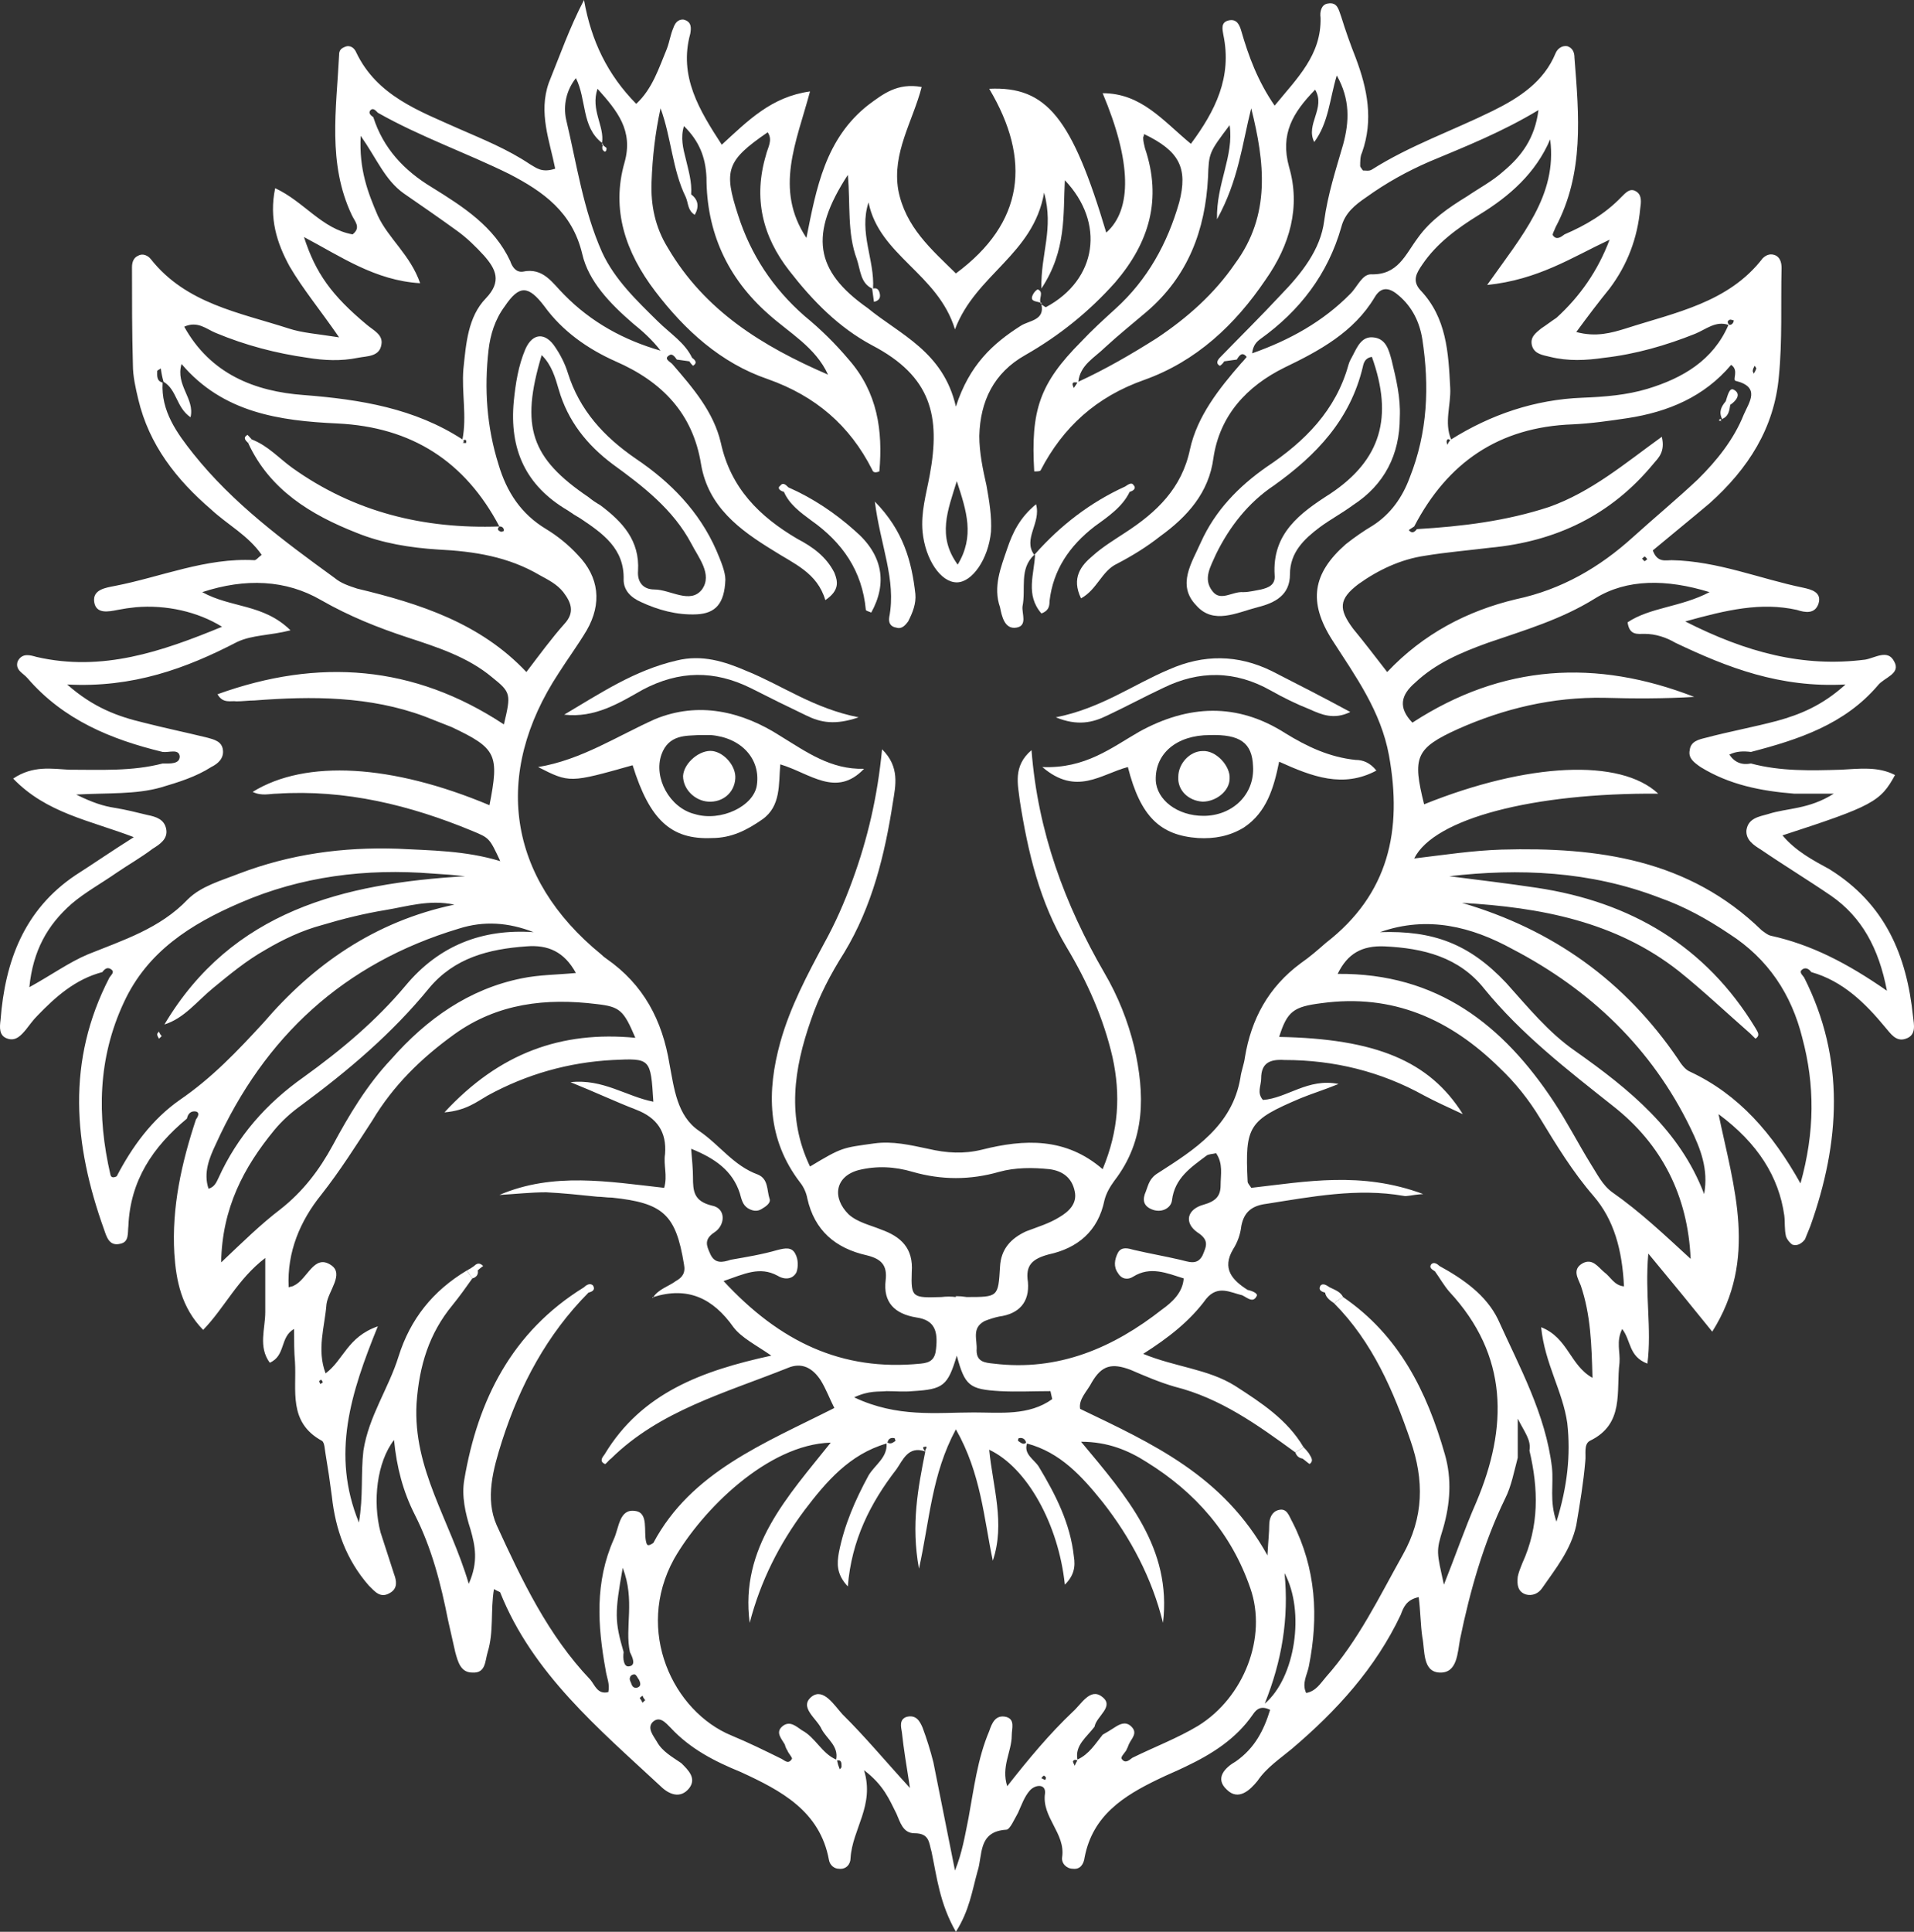 <svg width="110" height="111" viewBox="0 0 110 111" fill="none" xmlns="http://www.w3.org/2000/svg">
<rect x="0" y="0" width="110" height="111" fill="#333333" stroke="none"/>
<path d="M37.497 74.578C37.531 74.578 37.549 74.561 37.549 74.527C37.514 74.527 37.497 74.544 37.497 74.578Z" fill="white"/>
<path d="M59.8 17.446C59.835 17.446 59.852 17.463 59.852 17.497C59.852 17.463 59.852 17.429 59.852 17.395L59.8 17.446Z" fill="white"/>
<path fill-rule="evenodd" clip-rule="evenodd" d="M109.53 59.683C108.961 59.887 108.651 59.377 108.34 59.02C107.202 57.642 105.908 56.367 104.097 55.857C103.993 55.704 103.786 55.551 103.579 55.704C103.372 55.857 103.579 56.01 103.683 56.163C106.063 60.856 105.753 65.651 104.045 70.446C103.942 70.701 103.838 70.956 103.735 71.211C103.579 71.415 103.321 71.62 103.01 71.517C102.855 71.415 102.7 71.211 102.648 71.058C102.544 70.65 102.596 70.242 102.544 69.834C102.234 67.641 101.044 65.702 98.767 64.019C99.647 68.253 101.044 72.334 98.405 76.516C97.214 75.037 96.128 73.711 94.73 72.028C94.523 74.425 94.937 76.312 94.679 78.353C93.592 77.945 93.747 77.027 93.23 76.364C92.868 77.078 93.126 77.69 93.075 78.302C92.868 79.934 93.385 81.822 91.367 82.791C91.005 82.995 91.16 83.556 91.108 83.964C91.005 85.188 90.798 86.413 90.591 87.637C90.28 89.065 89.4 90.136 88.624 91.259C88.417 91.565 88.055 91.718 87.693 91.616C87.227 91.463 87.175 91.055 87.227 90.596C87.279 90.341 87.382 90.085 87.486 89.83C88.469 87.688 88.417 85.546 87.9 83.352C88.003 82.74 87.641 82.332 87.227 81.516C87.227 82.485 87.227 83.148 87.227 83.76C87.02 84.525 86.865 85.392 86.502 86.107C85.26 88.657 84.484 91.412 83.915 94.166C83.76 94.983 83.76 96.156 82.725 96.105C81.742 96.054 81.897 94.829 81.742 94.064C81.638 93.35 81.638 92.585 81.535 91.769C80.81 91.922 80.655 92.381 80.5 92.789C79.051 95.85 76.826 98.298 74.238 100.492C73.565 101.053 72.789 101.563 72.272 102.328C71.858 102.838 71.185 103.501 70.512 102.838C69.788 102.175 70.409 101.563 71.03 101.206C72.117 100.441 72.634 99.421 72.996 98.247C72.479 97.992 72.22 98.196 72.013 98.502C71.03 99.931 69.633 100.798 68.132 101.512C67.614 101.767 67.097 101.971 66.579 102.226C64.561 103.195 62.802 104.318 62.336 106.715C62.284 107.123 62.077 107.429 61.663 107.378C61.301 107.378 60.991 107.072 61.042 106.715C61.249 105.338 59.852 104.42 60.059 103.042C60.111 102.481 59.49 102.532 59.179 102.889C58.869 103.246 58.714 103.705 58.507 104.165C58.3 104.522 58.041 105.134 57.834 105.134C56.178 105.236 56.489 106.613 56.178 107.531C55.867 108.653 55.712 109.776 54.936 111C54.005 109.368 53.849 107.888 53.539 106.409C53.384 105.899 53.435 105.338 52.556 105.338C51.883 105.338 51.728 104.675 51.521 104.216C51.107 103.399 50.796 102.583 49.658 101.716C50.279 103.756 48.985 105.083 48.882 106.766C48.882 107.123 48.623 107.429 48.209 107.378C47.95 107.378 47.691 107.174 47.64 106.868C47.122 104.062 44.897 102.889 42.568 101.818C41.068 101.206 39.67 100.492 38.532 99.267C38.273 99.012 37.911 98.553 37.497 98.961C37.186 99.319 37.549 99.727 37.756 100.084C38.066 100.645 38.635 100.951 39.153 101.308C39.567 101.716 40.033 102.175 39.619 102.736C39.101 103.399 38.428 103.093 37.963 102.634C34.392 99.319 30.614 96.156 28.752 91.514C28.752 91.463 28.648 91.463 28.389 91.31C28.182 92.534 28.389 93.758 28.027 94.931C27.872 95.442 27.924 96.156 27.147 96.105C26.474 96.105 26.319 95.493 26.164 94.931C26.026 94.319 25.888 93.707 25.75 93.095C25.336 91.004 24.819 88.963 23.835 87.025C23.163 85.698 22.8 84.321 22.645 82.74C21.662 84.015 21.403 86.26 21.869 88.045C22.128 88.861 22.386 89.626 22.645 90.442C22.8 90.851 22.852 91.259 22.438 91.514C21.869 91.871 21.558 91.463 21.196 91.106C19.902 89.626 19.282 87.892 19.075 86.005C18.971 85.188 18.85 84.372 18.712 83.556C18.661 83.301 18.661 82.893 18.505 82.791C16.539 81.72 17.056 79.883 16.953 78.251C16.901 77.69 16.901 77.078 16.901 76.364C16.073 76.823 16.435 77.894 15.504 78.302C14.831 77.384 15.245 76.364 15.245 75.394C15.245 74.425 15.245 73.507 15.245 72.283C13.641 73.507 12.916 75.139 11.675 76.415C10.433 75.139 10.122 73.609 10.019 72.028C9.863 69.375 10.433 66.824 11.261 64.325C11.416 64.121 11.468 63.917 11.261 63.866C10.95 63.815 10.795 64.019 10.743 64.274C8.777 65.906 7.483 67.845 7.379 70.446C7.328 70.854 7.431 71.364 6.914 71.466C6.293 71.62 6.137 71.109 5.982 70.65C4.223 65.753 3.809 60.958 6.293 56.163C6.396 56.01 6.603 55.857 6.396 55.704C6.189 55.551 6.034 55.653 5.879 55.857C4.326 56.265 3.188 57.285 2.153 58.357C1.894 58.612 1.687 58.918 1.48 59.173C1.221 59.479 0.911 59.836 0.445 59.683C-0.072 59.53 -0.021 59.02 0.031 58.612C0.29 55.245 1.377 52.286 4.326 50.297C5.361 49.634 6.396 48.92 7.69 48.103C5.154 47.134 2.67 46.726 0.756 44.737C1.894 43.971 2.981 44.175 3.964 44.227C5.775 44.227 7.586 44.329 9.346 43.87C9.76 43.87 10.329 43.92 10.329 43.461C10.277 43.002 9.708 43.257 9.346 43.206C6.396 42.492 3.654 41.37 1.584 38.972C1.325 38.666 0.859 38.513 1.014 38.003C1.273 37.493 1.739 37.646 2.101 37.748C5.879 38.615 9.294 37.442 12.761 36.014C11.364 35.147 9.553 34.739 7.793 34.892C7.448 34.926 7.103 34.977 6.758 35.045C6.241 35.147 5.517 35.3 5.413 34.586C5.31 33.871 6.086 33.769 6.603 33.667C9.242 33.157 11.83 32.035 14.624 32.188C14.728 32.188 14.831 32.035 15.038 31.882C14.262 30.76 13.072 30.148 12.14 29.28C10.122 27.546 8.57 25.556 7.949 22.955C7.793 22.292 7.638 21.629 7.638 20.965C7.586 19.078 7.586 17.242 7.586 15.354C7.586 15.048 7.69 14.793 7.949 14.691C8.207 14.538 8.518 14.691 8.673 14.895C10.691 17.446 13.745 17.956 16.591 18.874C17.367 19.129 18.195 19.18 19.488 19.384C18.402 17.803 17.419 16.63 16.642 15.303C15.918 13.977 15.452 12.549 15.814 10.814C17.47 11.579 18.505 13.161 20.265 13.467C20.782 13.059 20.368 12.702 20.213 12.345C18.816 9.386 19.333 6.274 19.488 3.163C19.488 2.959 19.54 2.806 19.799 2.704C20.11 2.551 20.368 2.755 20.472 3.01C21.662 5.509 24.094 6.376 26.371 7.397C27.768 8.009 29.165 8.57 30.459 9.437C30.821 9.641 31.132 9.947 31.908 9.692C31.598 8.111 30.925 6.478 31.546 4.744C32.167 3.214 32.736 1.581 33.564 0C33.978 2.347 34.91 4.285 36.565 5.968C37.497 5.101 37.859 3.928 38.325 2.806C38.48 2.398 38.532 1.989 38.687 1.632C38.791 1.326 38.946 1.122 39.256 1.122C39.774 1.224 39.722 1.632 39.67 1.938C38.998 4.387 40.188 6.325 41.481 8.315C42.982 6.938 44.328 5.56 46.553 5.254C45.777 8.162 44.483 10.865 46.346 13.671C46.915 10.814 47.433 7.958 49.916 6.019C50.745 5.407 51.572 4.744 52.97 4.999C52.452 6.989 51.262 8.774 51.624 10.916C52.038 13.059 53.539 14.334 54.936 15.711C58.869 12.804 59.283 9.182 56.851 5.101C60.163 4.948 61.612 6.784 63.578 13.365C65.079 12.039 65.027 9.284 63.371 5.356C65.596 5.356 66.838 6.938 68.442 8.264C69.84 6.376 70.823 4.438 70.305 1.989C70.254 1.683 70.15 1.275 70.616 1.173C71.082 1.071 71.237 1.428 71.34 1.785C71.754 3.214 72.272 4.642 73.255 6.07C74.549 4.489 75.946 3.163 75.894 1.02C75.842 0.663 75.946 0.255 76.308 0.204C76.877 0.102 76.929 0.561 77.084 0.969C77.326 1.751 77.602 2.534 77.912 3.316C78.585 5.101 78.947 6.886 78.275 8.774C78.171 8.978 78.171 9.284 78.171 9.539C78.171 9.59 78.223 9.641 78.326 9.794C78.481 9.794 78.689 9.845 78.844 9.743C81.017 8.366 83.501 7.499 85.778 6.376C87.331 5.611 88.728 4.693 89.4 3.061C89.504 2.806 89.763 2.602 90.073 2.653C90.384 2.755 90.487 3.01 90.487 3.316C90.746 6.631 91.056 9.947 89.4 13.059C89.349 13.212 89.193 13.467 89.245 13.518C89.452 13.824 89.711 13.62 89.918 13.467C91.108 12.957 92.246 12.294 93.178 11.325C93.437 11.069 93.695 10.763 94.058 11.018C94.368 11.222 94.317 11.63 94.265 11.988C94.109 13.671 93.54 15.201 92.505 16.579C91.884 17.344 91.263 18.16 90.591 19.078C91.729 19.384 92.609 19.129 93.437 18.874C96.283 17.956 99.336 17.395 101.302 14.844C101.509 14.64 101.768 14.538 102.079 14.691C102.337 14.844 102.389 15.15 102.389 15.405C102.337 17.497 102.441 19.537 102.234 21.629C101.975 24.587 100.475 26.934 98.249 28.923C97.163 29.841 96.024 30.76 94.989 31.627C95.248 32.341 95.714 32.188 96.076 32.188C98.715 32.239 101.147 33.259 103.631 33.769C104.097 33.871 104.718 34.024 104.511 34.688C104.304 35.3 103.735 35.198 103.269 35.045C101.199 34.586 99.233 35.045 96.852 35.708C100.371 37.493 103.631 38.36 107.202 37.901C107.771 37.799 108.495 37.289 108.858 38.003C109.272 38.717 108.288 38.921 107.926 39.38C106.012 41.625 103.372 42.492 100.63 43.206C100.216 43.155 99.802 43.155 99.388 43.359C99.698 43.819 100.112 43.971 100.63 43.87C102.337 44.329 104.097 44.278 105.805 44.227C106.84 44.175 107.926 44.023 108.909 44.533C108.081 46.063 107.616 46.318 102.441 48.001C103.217 48.92 104.2 49.43 105.132 49.94C108.34 51.929 109.582 54.888 109.944 58.408C109.996 58.867 110.151 59.479 109.53 59.683ZM99.491 20.965C97.939 22.802 95.869 23.669 93.54 24.026C92.505 24.179 91.47 24.332 90.384 24.383C86.14 24.536 83.191 26.577 81.276 30.25C81.172 30.318 81.069 30.386 80.965 30.454C81.121 30.658 81.276 30.607 81.431 30.403C84.019 30.25 86.554 29.944 89.038 29.127C91.47 28.26 93.385 26.628 95.507 25.097C95.714 25.965 95.3 26.322 95.041 26.628C92.609 29.586 89.452 31.117 85.623 31.474C84.381 31.627 83.139 31.729 81.897 31.933C80.5 32.137 79.206 32.749 78.067 33.565C76.929 34.432 76.929 34.994 77.757 36.116C78.43 36.932 79.051 37.748 79.724 38.615C81.793 36.422 84.329 35.096 87.124 34.432C89.763 33.871 91.936 32.596 93.851 30.862C95.093 29.739 96.386 28.668 97.577 27.546C98.663 26.475 99.647 25.25 100.216 23.822C100.526 23.108 101.199 22.241 99.75 21.884C99.543 21.833 99.957 21.272 99.491 20.965ZM100.733 21.323C100.733 21.374 100.785 21.425 100.785 21.476C100.854 21.374 100.906 21.272 100.94 21.17C100.906 21.102 100.871 21.051 100.837 21.017C100.785 21.119 100.733 21.221 100.733 21.323ZM94.523 31.984C94.472 31.984 94.42 32.086 94.368 32.086C94.42 32.137 94.472 32.239 94.523 32.239C94.575 32.239 94.627 32.137 94.679 32.137C94.627 32.086 94.575 31.984 94.523 31.984ZM83.191 25.556C83.225 25.454 83.277 25.369 83.346 25.302C83.242 25.199 83.173 25.216 83.139 25.352C83.139 25.404 83.139 25.454 83.191 25.556ZM99.388 18.67C99.526 18.67 99.612 18.585 99.647 18.415C99.647 18.415 99.491 18.364 99.439 18.364C99.284 18.415 99.233 18.517 99.388 18.67ZM89.09 8.009C88.262 9.947 86.761 11.273 85.002 12.345C83.76 13.11 82.57 13.977 81.742 15.201C81.431 15.66 81.121 16.119 81.638 16.681C83.139 18.262 83.242 20.251 83.346 22.292C83.398 23.261 82.984 24.281 83.398 25.25C85.674 23.822 88.21 22.955 90.953 22.853C92.246 22.802 93.489 22.7 94.679 22.343C96.697 21.731 98.456 20.71 99.336 18.67C98.612 18.415 98.042 18.925 97.421 19.18C95.765 19.843 94.006 20.353 92.195 20.558C91.16 20.71 90.125 20.762 89.09 20.506C88.676 20.404 88.21 20.353 88.055 19.894C87.9 19.384 88.262 19.129 88.572 18.874C88.883 18.67 89.142 18.466 89.452 18.262C90.798 17.038 91.833 15.558 92.505 13.773C90.332 14.793 88.417 16.069 85.468 16.375C87.486 13.518 89.504 11.222 89.09 8.009ZM77.084 13.059C76.308 15.762 74.704 17.854 72.427 19.486C72.22 19.639 72.013 19.843 71.961 20.302C74.135 19.537 76.049 18.466 77.602 16.885C78.016 16.477 78.275 15.762 78.792 15.762C80.344 15.813 80.758 14.64 81.483 13.671C82.207 12.651 83.242 11.937 84.329 11.273C85.002 10.814 85.778 10.406 86.399 9.845C87.434 8.978 88.21 7.958 88.417 6.325C86.296 7.601 84.226 8.417 82.156 9.284C80.862 9.845 79.672 10.508 78.533 11.325C77.861 11.784 77.291 12.243 77.084 13.059ZM32.529 6.835C33.15 9.437 33.512 12.039 34.599 14.487C35.324 16.069 36.617 17.293 37.807 18.466C38.532 19.18 39.36 19.69 39.774 20.558C39.981 20.71 40.084 20.863 39.826 21.017C39.826 21.017 39.67 20.863 39.619 20.762C39.377 20.727 39.136 20.694 38.894 20.66C38.791 20.506 38.635 20.302 38.48 20.404C38.118 20.608 38.48 20.762 38.635 20.915C39.826 22.292 41.016 23.669 41.43 25.454C41.999 28.056 43.655 29.688 45.828 30.964C46.708 31.423 47.484 31.984 47.95 32.902C48.157 33.412 48.261 33.922 47.433 34.483C46.967 32.902 45.621 32.392 44.431 31.627C42.517 30.454 40.705 29.127 40.291 26.679C39.826 23.771 38.066 21.935 35.375 20.762C33.771 20.047 32.322 19.027 31.287 17.599C30.356 16.375 29.838 16.375 29.01 17.599C28.441 18.364 28.182 19.231 28.079 20.098C27.82 22.343 27.975 24.536 28.648 26.679C29.114 28.26 29.942 29.535 31.391 30.403C32.063 30.811 32.684 31.321 33.202 31.882C34.444 33.157 34.599 34.688 33.719 36.218C33.202 37.085 32.633 37.85 32.115 38.666C28.286 44.482 29.166 50.45 34.547 54.837C34.651 54.939 34.754 55.024 34.858 55.092C36.979 56.571 38.066 58.612 38.48 61.162C38.739 62.489 38.894 64.121 40.188 64.988C41.378 65.804 42.154 66.978 43.551 67.488C44.172 67.743 44.069 68.406 44.224 68.865C44.328 69.12 44.017 69.324 43.758 69.477C43.5 69.63 43.241 69.579 42.982 69.426C42.672 69.222 42.62 68.916 42.517 68.559C42.102 67.284 41.119 66.569 39.722 66.008C39.774 66.671 39.826 67.181 39.826 67.641C39.826 68.457 39.877 69.018 40.912 69.273C41.74 69.426 41.688 70.395 41.068 70.803C40.447 71.211 40.602 71.569 40.809 72.028C41.068 72.64 41.533 72.538 41.999 72.385C42.879 72.232 43.81 72.079 44.69 71.823C45.104 71.722 45.518 71.62 45.725 72.079C45.88 72.385 45.88 72.793 45.777 73.099C45.57 73.507 45.104 73.558 44.69 73.303C43.655 72.742 42.775 73.201 41.585 73.609C44.793 77.078 48.364 78.812 52.918 78.353C53.487 78.302 53.746 78.098 53.798 77.486C53.901 76.516 53.746 75.853 52.659 75.7C51.417 75.496 50.745 74.833 50.9 73.558C51.003 72.691 50.641 72.334 49.813 72.13C48.002 71.722 46.812 70.701 46.398 68.865C46.346 68.559 46.191 68.202 45.984 67.947C44.069 65.447 44.069 62.693 44.845 59.887C45.414 57.846 46.398 56.01 47.381 54.174C48.002 53.051 48.519 51.878 48.985 50.603C49.865 48.205 50.434 45.757 50.693 43.053C51.728 44.074 51.469 45.145 51.314 46.114C50.848 49.124 50.123 52.082 48.519 54.735C47.743 55.959 47.07 57.234 46.605 58.612C45.621 61.417 45.207 64.223 46.553 67.028C48.416 65.906 48.416 65.957 50.227 65.702C51.314 65.549 52.349 65.804 53.332 66.008C54.419 66.263 55.402 66.314 56.437 66.059C58.869 65.447 61.249 65.345 63.371 67.181C64.302 64.937 64.406 62.897 63.94 60.754C63.423 58.51 62.491 56.418 61.301 54.429C59.749 51.827 59.076 48.971 58.61 46.012C58.507 45.094 58.196 44.023 59.283 43.104C59.645 47.797 61.198 51.98 63.474 55.908C64.251 57.234 64.82 58.663 65.182 60.142C65.803 62.846 65.855 65.498 64.044 67.845C63.785 68.202 63.578 68.559 63.474 68.967C63.112 70.752 61.922 71.722 60.266 72.079C59.335 72.334 58.921 72.691 59.076 73.66C59.179 74.833 58.558 75.496 57.42 75.649C57.161 75.7 56.851 75.802 56.592 75.904C55.816 76.312 56.178 76.976 56.126 77.588C56.126 78.251 56.592 78.302 57.109 78.353C60.835 78.812 63.992 77.435 66.786 75.241C67.356 74.833 67.977 74.272 68.028 73.456C67.045 73.15 66.114 72.742 65.13 73.354C64.82 73.558 64.458 73.507 64.251 73.15C63.992 72.793 64.044 72.385 64.251 71.977C64.458 71.62 64.82 71.722 65.182 71.823C66.062 72.028 66.942 72.181 67.821 72.385C68.287 72.487 68.805 72.742 69.115 72.13C69.322 71.62 69.529 71.262 68.805 70.803C68.028 70.242 68.235 69.477 69.167 69.222C69.891 69.018 70.15 68.712 70.15 68.1C70.15 67.488 70.305 66.876 69.891 66.263C69.684 66.314 69.426 66.314 69.322 66.416C68.442 67.079 67.511 67.692 67.356 68.967C67.304 69.426 66.735 69.732 66.165 69.477C65.7 69.273 65.648 68.916 65.855 68.457C66.01 68.049 66.062 67.692 66.579 67.386C68.649 66.059 70.823 64.682 71.288 61.927C71.34 61.519 71.496 61.162 71.547 60.754C71.909 58.561 72.893 56.724 74.756 55.347C75.273 54.99 75.739 54.582 76.205 54.174C79.827 51.368 80.603 47.695 79.827 43.41C79.361 40.86 77.912 38.87 76.567 36.779C75.17 34.586 75.428 32.953 77.343 31.27C77.861 30.862 78.378 30.505 78.895 30.198C79.93 29.535 80.603 28.566 81.017 27.444C82.052 24.842 82.156 22.19 81.742 19.486C81.586 18.517 81.172 17.65 80.396 16.987C79.93 16.579 79.413 16.375 78.999 17.089C77.809 19.078 75.842 20.149 73.824 21.119C71.651 22.19 70.098 23.873 69.736 26.322C69.477 28.311 68.235 29.688 66.683 30.811C65.907 31.423 65.079 31.933 64.199 32.392C63.319 32.8 63.06 33.871 62.129 34.381C61.56 33.208 62.129 32.494 62.802 31.933C63.371 31.423 64.044 31.015 64.665 30.607C66.476 29.433 67.925 28.056 68.391 25.812C68.805 23.924 70.047 22.343 71.34 20.863C71.444 20.762 71.651 20.506 71.651 20.506C71.392 20.2 71.237 20.404 71.082 20.66C70.84 20.694 70.599 20.727 70.357 20.762C70.305 20.863 70.15 21.017 70.098 21.017C69.84 20.863 69.995 20.66 70.15 20.506C71.288 19.333 72.479 18.16 73.617 16.936C74.807 15.711 75.894 14.334 76.101 12.702C76.308 11.171 76.774 9.743 77.188 8.315C77.55 6.989 77.602 5.713 76.826 4.336C76.412 5.713 76.36 7.04 75.532 8.162C75.014 7.142 76.205 6.223 75.584 5.152C74.29 6.478 73.565 7.703 74.083 9.59C74.756 11.886 74.135 14.079 72.737 16.069C70.978 18.67 68.753 20.762 65.751 21.833C63.009 22.802 61.094 24.536 59.8 27.036C59.749 27.087 59.593 27.087 59.438 27.087C59.231 23.567 59.749 22.037 62.129 19.639C62.75 18.976 63.423 18.364 64.096 17.752C65.958 16.069 67.097 13.977 67.77 11.63C68.287 9.641 67.77 8.672 65.751 7.703C65.751 7.805 65.7 7.856 65.7 7.907C65.7 8.111 65.751 8.315 65.803 8.519C66.786 11.427 66.062 13.926 64.096 16.221C62.595 17.905 60.887 19.282 58.921 20.404C57.109 21.425 56.333 23.057 56.282 25.046C56.282 26.016 56.489 26.985 56.696 27.903C56.851 28.77 57.006 29.688 56.954 30.556C56.799 32.137 55.867 33.463 54.988 33.463C54.056 33.463 53.177 32.137 53.021 30.556C52.918 29.433 53.228 28.413 53.435 27.291C54.056 23.924 53.539 21.629 50.123 19.843C48.209 18.823 46.708 17.293 45.363 15.558C43.81 13.569 43.293 11.376 44.017 8.927C44.121 8.468 44.431 8.06 44.121 7.601C41.74 9.233 41.585 9.794 42.413 12.345C43.138 14.623 44.414 16.562 46.242 18.16C47.174 18.925 48.002 19.741 48.778 20.66C50.434 22.547 50.745 24.74 50.538 27.087C50.279 27.189 50.175 27.138 50.123 26.985C48.83 24.434 46.863 22.751 44.121 21.782C41.43 20.863 39.36 18.976 37.652 16.732C35.944 14.487 35.117 12.039 35.893 9.335C36.41 7.499 35.479 6.376 34.34 5.101C33.926 6.325 34.754 7.244 34.599 8.213C33.409 7.295 33.719 5.713 33.098 4.489C32.529 5.203 32.374 6.07 32.529 6.835ZM49.865 17.701C51.728 19.231 54.212 20.2 54.936 23.363C55.712 20.965 57.058 19.741 58.662 18.721C59.128 18.415 60.059 18.415 59.852 17.497C59.956 17.548 60.059 17.65 60.111 17.65C63.06 16.069 63.526 12.804 61.198 10.355C61.094 12.345 61.301 14.385 59.852 16.579C59.8 14.589 60.577 13.161 60.007 11.069C59.386 14.64 56.075 15.762 54.884 18.925C53.901 15.711 50.538 14.691 49.916 11.63C49.347 13.365 50.279 14.946 50.175 16.579C50.382 16.528 50.486 16.63 50.538 16.783C50.641 17.089 50.538 17.276 50.227 17.344C50.193 17.106 50.158 16.851 50.123 16.579C49.451 16.273 49.451 15.507 49.244 14.895C48.675 13.365 48.882 11.732 48.726 10.049C46.501 13.467 46.812 15.558 49.865 17.701ZM54.988 27.648C54.47 29.331 53.849 30.811 55.04 32.443C56.023 30.811 55.557 29.382 54.988 27.648ZM38.377 14.232C40.498 17.854 43.81 19.894 47.588 21.527C46.863 19.945 45.363 19.129 44.172 18.058C41.792 15.966 40.602 13.314 40.602 10.202C40.55 9.029 40.188 8.111 39.308 7.244C39.101 7.907 39.256 8.519 39.412 9.131C39.567 9.794 39.774 10.457 39.722 11.171C40.136 11.477 40.188 11.886 39.929 12.345C39.515 12.09 39.567 11.681 39.412 11.325C38.635 9.743 38.584 7.907 37.963 6.223C37.652 7.652 37.497 9.029 37.445 10.457C37.393 11.784 37.652 13.059 38.377 14.232ZM65.907 17.905C65.13 18.568 64.302 19.231 63.526 19.945C62.905 20.557 62.077 20.965 61.974 21.935C63.526 21.221 65.027 20.353 66.476 19.435C68.235 18.262 69.788 16.885 70.978 15.15C73.048 12.345 72.686 9.335 71.909 6.223C71.392 8.264 71.185 10.355 69.943 12.6C69.891 10.559 70.926 8.978 70.668 7.193C69.477 8.774 69.477 8.774 69.426 10.202C69.27 13.212 68.287 15.864 65.907 17.905ZM61.715 22.292C61.784 22.19 61.853 22.088 61.922 21.986C61.663 21.935 61.56 21.986 61.715 22.292ZM60.473 80.393C60.439 80.257 60.404 80.104 60.37 79.934C59.386 79.934 58.455 79.985 57.472 79.934C55.712 79.832 55.453 79.628 54.988 77.894C54.47 79.628 54.212 79.832 52.452 79.934C51.935 79.985 51.469 79.934 50.952 79.934C50.486 79.985 49.968 79.883 49.089 80.291C51.572 81.465 53.798 81.159 55.971 81.159C57.472 81.159 59.128 81.363 60.473 80.393ZM71.858 91.259C70.771 88.096 68.701 85.749 65.907 84.015C64.872 83.352 63.681 82.842 62.129 82.842C64.768 86.005 67.356 88.963 66.838 93.248C66.217 90.698 64.975 88.351 63.371 86.311C62.181 84.831 60.939 83.454 59.024 82.944C58.817 83.556 59.438 83.862 59.697 84.27C60.68 85.903 61.508 87.535 61.715 89.422C61.819 90.034 61.715 90.545 61.198 91.055C60.835 87.586 59.024 84.321 56.851 83.301C57.058 85.444 57.782 87.535 57.058 89.677C56.54 87.229 56.385 84.678 54.936 82.128C53.539 84.729 53.435 87.331 52.814 90.136C52.349 87.586 52.763 85.495 53.177 83.403C52.193 83.046 51.883 83.913 51.521 84.423C50.02 86.362 48.933 88.504 48.726 91.157C48.054 90.442 48.105 89.83 48.209 89.218C48.519 87.637 49.14 86.209 49.916 84.78C50.279 84.168 51.003 83.76 50.952 82.944C48.83 83.556 47.484 85.137 46.242 86.77C44.793 88.708 43.707 90.851 43.086 93.248C42.517 88.912 45.259 86.005 47.743 82.893C44.121 82.995 40.343 86.77 38.739 89.575C36.462 93.707 38.687 98.349 42.051 99.727C43.034 100.135 43.965 100.594 44.897 101.053C45.104 101.155 45.311 101.41 45.518 101.053C45.518 100.951 45.311 100.747 45.259 100.594C45.19 100.492 45.138 100.373 45.104 100.237C44.897 99.88 44.535 99.522 45 99.165C45.414 98.859 45.777 99.216 46.087 99.421C46.863 99.829 47.226 100.747 48.053 101.104C48.209 100.339 47.536 99.931 47.226 99.37C46.967 98.757 45.88 98.094 46.656 97.482C47.329 96.972 47.95 97.992 48.416 98.502C49.709 99.778 50.848 101.155 52.297 102.736C52.09 101.41 51.935 100.492 51.831 99.522C51.779 99.216 51.676 98.808 52.09 98.655C52.659 98.502 52.866 98.91 53.021 99.267C53.263 99.914 53.47 100.577 53.642 101.257C54.056 103.348 54.47 105.389 54.884 107.48C55.298 106.46 55.453 105.491 55.66 104.471C55.971 102.787 56.178 101.053 56.851 99.472C57.006 99.012 57.213 98.502 57.834 98.655C58.351 98.808 58.145 99.319 58.145 99.727C58.145 100.645 57.523 101.512 57.886 102.634C59.128 101.053 60.318 99.624 61.663 98.349C62.129 97.941 62.647 96.972 63.319 97.482C64.096 98.043 63.009 98.604 62.905 99.216C62.44 99.829 61.767 100.288 61.922 101.104C62.595 100.798 62.957 100.186 63.371 99.675C63.612 99.54 63.837 99.403 64.044 99.267C64.354 99.063 64.665 98.91 64.975 99.165C65.441 99.573 65.027 99.88 64.872 100.237C64.837 100.339 64.785 100.458 64.716 100.594C64.613 100.747 64.406 100.951 64.458 101.053C64.665 101.359 64.872 101.155 65.079 101.002C66.321 100.39 67.666 99.88 68.856 99.165C71.496 97.533 72.841 94.064 71.858 91.259ZM53.073 83.148C53.021 83.148 53.073 83.301 53.177 83.403C53.125 83.301 53.435 83.046 53.073 83.148ZM51.417 82.638C51.158 82.587 51.055 82.689 51.003 82.893C51.21 82.995 51.314 82.893 51.469 82.791L51.417 82.638ZM52.4 73.099C52.349 74.578 52.452 74.578 54.108 74.527C54.384 74.493 54.66 74.493 54.936 74.527C54.936 74.527 54.936 74.51 54.936 74.476C55.143 74.476 55.35 74.493 55.557 74.527C57.368 74.527 57.368 74.527 57.472 72.793C57.523 71.772 58.093 71.16 58.972 70.752C59.645 70.497 60.318 70.293 60.887 69.936C61.405 69.63 61.922 69.171 61.767 68.457C61.612 67.692 61.094 67.284 60.318 67.181C59.335 67.079 58.351 67.079 57.42 67.335C55.764 67.811 54.108 67.811 52.452 67.335C51.417 67.028 50.382 66.978 49.347 67.233C48.002 67.59 47.795 68.814 48.778 69.783C49.295 70.242 50.02 70.395 50.641 70.65C51.779 71.058 52.504 71.722 52.4 73.099ZM19.23 33.208C19.592 33.514 20.058 33.667 20.523 33.82C24.146 34.688 27.613 35.81 30.252 38.615C31.028 37.595 31.701 36.677 32.426 35.861C33.047 35.198 32.84 34.636 32.374 34.024C32.012 33.565 31.494 33.31 31.028 33.055C29.217 31.984 27.251 31.678 25.181 31.576C23.577 31.474 21.972 31.219 20.472 30.607C17.884 29.586 15.504 28.158 14.262 25.454C14.331 25.387 14.4 25.319 14.469 25.25C15.4 25.608 16.021 26.322 16.798 26.883C20.368 29.433 24.353 30.403 28.7 30.25C26.733 26.526 23.68 24.536 19.385 24.332C16.073 24.179 12.813 23.72 10.433 20.915C10.07 22.139 11.209 22.904 10.95 23.975C10.122 23.414 10.174 22.394 9.398 21.935C9.329 21.697 9.277 21.442 9.242 21.17C9.191 21.221 9.035 21.272 9.035 21.323C9.035 21.578 8.984 21.884 9.346 21.986C9.242 23.618 10.174 24.893 11.105 26.067C13.382 28.923 16.28 31.066 19.23 33.208ZM21.455 6.733C22.024 8.519 23.214 9.794 24.819 10.763C26.63 11.886 28.389 13.008 29.321 14.997C29.424 15.303 29.631 15.66 30.045 15.609C31.235 15.354 31.753 16.273 32.426 16.936C33.978 18.517 35.841 19.537 37.963 20.149C37.497 19.537 36.928 19.027 36.358 18.568C35.065 17.446 33.823 16.171 33.461 14.589C32.891 12.192 31.235 11.018 29.269 9.998C26.785 8.774 24.146 7.856 21.714 6.478C21.61 6.376 21.455 6.172 21.3 6.325C21.145 6.478 21.3 6.631 21.455 6.733ZM10.588 18.772C12.088 21.476 14.624 22.496 17.47 22.7C20.73 22.955 23.835 23.465 26.578 25.25C26.837 23.924 26.526 22.547 26.63 21.221C26.785 19.741 26.889 18.211 27.924 17.14C28.855 16.171 28.493 15.456 27.82 14.691C27.354 14.181 26.837 13.671 26.268 13.263C25.284 12.549 24.249 11.835 23.214 11.12C22.128 10.355 21.662 9.131 20.73 7.805C20.627 9.743 21.145 11.069 21.714 12.396C22.335 13.722 23.577 14.64 24.146 16.273C21.558 16.119 19.592 14.742 17.47 13.62C18.143 15.711 19.075 16.987 21.093 18.67C21.455 18.976 22.024 19.231 21.921 19.792C21.817 20.506 21.093 20.455 20.575 20.558C19.592 20.762 18.609 20.71 17.677 20.558C15.866 20.302 14.107 19.843 12.399 19.129C11.882 18.925 11.364 18.415 10.588 18.772ZM26.681 25.454C26.733 25.454 26.785 25.454 26.785 25.454C26.82 25.285 26.768 25.233 26.63 25.302C26.733 25.506 26.423 25.404 26.681 25.454ZM28.803 30.556C28.855 30.556 28.959 30.505 28.959 30.505C28.959 30.335 28.872 30.25 28.7 30.25C28.562 30.386 28.596 30.488 28.803 30.556ZM10.795 51.674C11.571 50.909 12.71 50.603 13.745 50.195C16.694 49.073 19.695 48.664 22.852 48.767C24.767 48.869 26.733 48.869 28.752 49.481C28.131 48.154 28.131 48.154 27.147 47.746C23.577 46.267 19.851 45.349 15.918 45.604C15.504 45.604 15.038 45.757 14.521 45.502C17.574 43.614 22.542 43.92 28.131 46.267C28.7 43.359 28.544 43.002 25.957 41.778C25.44 41.574 24.922 41.37 24.405 41.166C21.248 39.993 17.936 39.993 14.624 40.248C14.314 40.248 13.951 40.299 13.589 40.299C13.279 40.248 12.813 40.452 12.502 39.891C18.298 37.799 23.784 38.207 28.959 41.625C29.372 39.891 29.372 39.789 28.286 38.921C26.889 37.748 25.129 37.187 23.421 36.626C21.714 36.065 20.058 35.402 18.454 34.483C16.435 33.31 14.107 33.208 11.623 34.024C13.279 34.943 15.142 34.688 16.694 36.218C15.504 36.524 14.521 36.473 13.641 36.881C10.691 38.411 7.638 39.533 3.861 39.33C5.361 40.656 6.758 41.166 8.259 41.523C9.449 41.829 10.691 42.084 11.933 42.39C12.296 42.492 12.761 42.594 12.813 43.104C12.865 43.563 12.554 43.87 12.14 44.074C11.261 44.635 10.277 44.941 9.242 45.247C7.793 45.655 6.241 45.553 4.378 45.655C5.31 46.114 5.931 46.318 6.603 46.42C7.224 46.522 7.845 46.675 8.466 46.828C8.984 46.93 9.449 47.083 9.553 47.644C9.656 48.205 9.191 48.511 8.777 48.767C8.104 49.277 7.379 49.685 6.707 50.144C5.827 50.756 4.896 51.266 4.119 51.929C2.722 53.154 1.894 54.633 1.687 56.724C2.981 56.01 3.964 55.296 5.051 54.837C7.069 54.021 9.191 53.358 10.795 51.674ZM15.142 58.765C17.988 55.449 21.507 52.95 26.112 51.98C24.663 51.674 23.421 52.082 22.179 52.286C20.938 52.49 19.695 52.796 18.505 53.154C17.367 53.46 16.28 53.97 15.245 54.582C14.159 55.194 13.175 56.01 12.244 56.775C11.312 57.54 10.588 58.51 9.449 58.867C13.331 52.337 19.747 50.756 26.733 50.348C26.112 50.28 25.491 50.229 24.87 50.195C21.041 49.889 17.315 50.348 13.796 51.878C10.95 53.102 8.466 54.684 7.121 57.592C5.62 60.805 5.568 64.121 6.344 67.488C6.379 67.658 6.5 67.692 6.707 67.59C7.586 65.906 8.725 64.325 10.329 63.203C12.192 61.927 13.641 60.397 15.142 58.765ZM12.554 67.692C13.641 65.294 15.297 63.407 17.47 61.876C19.592 60.346 21.61 58.663 23.318 56.622C25.233 54.327 27.716 53.358 30.666 53.562C29.217 53.001 27.82 52.898 26.371 53.358C19.747 55.347 15.193 59.581 12.399 65.753C12.037 66.518 11.675 67.386 11.985 68.304C12.347 68.202 12.451 67.896 12.554 67.692ZM16.125 69.477C17.419 68.457 18.35 67.233 19.126 65.804C20.058 64.07 21.093 62.336 22.49 60.856C24.508 58.561 26.94 56.826 29.993 56.214C30.977 56.01 32.012 56.01 33.098 55.908C32.426 54.684 31.494 54.276 30.252 54.378C28.079 54.531 26.112 55.041 24.663 56.775C22.542 59.377 20.006 61.519 17.315 63.509C16.746 63.917 16.228 64.376 15.763 64.937C14.003 67.079 12.761 69.426 12.71 72.538C13.951 71.364 14.986 70.344 16.125 69.477ZM47.95 80.903C47.691 80.393 47.484 79.832 47.174 79.322C46.708 78.608 46.087 78.251 45.259 78.608C41.688 80.036 37.911 81.056 35.117 83.811C34.961 83.913 34.806 84.168 34.754 84.117C34.444 83.964 34.599 83.76 34.754 83.556C36.876 80.036 40.343 78.761 44.328 77.894C43.448 77.282 42.62 76.874 42.154 76.261C40.964 74.578 39.515 73.915 37.549 74.527C37.859 74.068 38.428 73.915 38.842 73.609C39.205 73.405 39.412 73.15 39.308 72.64C38.842 69.783 38.118 69.12 35.168 68.814C34.858 68.814 34.599 68.763 34.34 68.763C33.357 68.661 32.374 68.559 31.391 68.508C30.511 68.508 29.631 68.61 28.7 68.661C31.805 67.335 34.961 67.896 38.17 68.253C38.377 67.539 38.118 66.927 38.221 66.314C38.325 65.039 37.756 64.223 36.565 63.764C35.375 63.305 34.185 62.744 32.788 62.182C34.651 61.978 35.996 62.999 37.549 63.305C37.393 60.805 37.393 60.805 35.22 60.907C32.667 61.043 30.269 61.723 28.027 62.948C27.406 63.305 26.785 63.815 25.543 63.917C28.7 60.499 32.27 59.224 36.514 59.632C35.841 58.051 35.634 57.846 34.288 57.694C31.391 57.336 28.596 57.642 26.112 59.428C24.198 60.805 22.593 62.386 21.403 64.376C20.472 65.804 19.54 67.284 18.454 68.661C17.263 70.14 16.487 71.925 16.591 73.966C16.746 73.915 16.849 73.915 16.901 73.864C17.677 73.507 18.04 72.028 19.023 72.691C19.799 73.201 18.868 74.17 18.764 74.935C18.661 76.261 18.195 77.537 18.712 78.914C19.747 78.149 19.954 76.823 21.714 76.21C20.161 80.036 19.023 83.556 20.627 87.484C20.886 85.954 20.73 84.678 20.886 83.352C21.196 81.363 22.335 79.781 22.904 77.945C23.577 75.802 24.87 74.17 26.837 72.997C26.94 73.167 27.044 73.32 27.147 73.456C26.785 73.966 26.423 74.476 26.009 74.986C24.663 76.619 24.094 78.455 23.939 80.648C23.732 84.423 25.854 87.331 26.94 91.004C27.509 89.728 27.302 88.81 27.044 87.892C26.733 86.923 26.526 85.954 26.681 85.035C27.458 80.444 29.424 76.516 33.564 73.966C33.719 73.813 33.926 73.711 34.081 73.864C34.237 74.119 34.03 74.221 33.823 74.272C31.442 76.67 29.89 79.577 28.855 82.791C28.337 84.423 27.872 86.107 28.544 87.637C29.993 90.8 31.494 93.962 33.926 96.513C34.185 96.819 34.34 97.38 34.961 97.227C35.065 96.768 34.858 96.36 34.806 95.952C34.34 93.401 34.185 90.902 35.272 88.453C35.582 87.79 35.582 86.668 36.514 86.821C37.29 86.923 36.979 87.994 37.135 88.606C37.186 88.81 37.238 88.861 37.549 88.657C39.722 84.576 43.914 82.944 47.95 80.903ZM36.151 95.748C36.565 95.697 36.358 95.238 36.203 94.931C35.893 93.503 36.514 91.973 35.789 90.085C35.324 92.687 35.324 93.146 35.841 94.931C35.789 95.289 35.841 95.799 36.151 95.748ZM36.721 96.513C36.669 96.462 36.565 96.207 36.462 96.207C36.255 96.207 36.1 96.411 36.255 96.666C36.307 96.819 36.358 97.023 36.617 96.972C36.772 96.921 36.876 96.819 36.721 96.513ZM37.083 97.686C37.014 97.618 36.962 97.533 36.928 97.431C36.876 97.482 36.772 97.533 36.772 97.584C36.824 97.635 36.876 97.737 36.928 97.839C36.962 97.805 37.014 97.754 37.083 97.686ZM18.557 79.424C18.523 79.356 18.488 79.305 18.454 79.271C18.402 79.322 18.35 79.322 18.35 79.373C18.35 79.424 18.402 79.475 18.402 79.526C18.471 79.492 18.523 79.458 18.557 79.424ZM48.105 101.155C48.14 101.325 48.191 101.495 48.261 101.665C48.312 101.614 48.364 101.563 48.364 101.512C48.364 101.308 48.364 101.104 48.105 101.155ZM60.111 102.124C60.076 102.09 60.042 102.056 60.007 102.022C59.938 102.056 59.887 102.107 59.852 102.175C59.921 102.209 59.99 102.243 60.059 102.277C60.094 102.243 60.111 102.192 60.111 102.124ZM61.767 101.461C61.801 101.359 61.853 101.257 61.922 101.155C61.819 101.104 61.715 101.104 61.663 101.206C61.663 101.257 61.715 101.359 61.767 101.461ZM58.558 82.638C58.507 82.638 58.507 82.791 58.507 82.791C58.662 82.893 58.817 83.046 58.972 82.893C58.921 82.689 58.765 82.587 58.558 82.638ZM73.824 90.391C74.083 92.993 73.669 95.442 72.686 97.89C74.445 96.411 75.014 92.585 73.824 90.391ZM93.333 73.915C93.23 71.823 92.764 70.089 91.574 68.712C90.384 67.335 89.452 65.804 88.521 64.274C87.865 63.186 87.089 62.216 86.192 61.366C83.346 58.561 80.034 57.081 75.946 57.642C74.342 57.846 73.979 58.102 73.514 59.581C79.051 59.683 82.156 60.958 84.07 64.019C83.191 63.611 82.518 63.305 81.845 62.948C79.361 61.57 76.67 60.907 73.824 60.907C72.996 60.856 72.479 61.06 72.479 61.978C72.479 62.386 72.22 62.795 72.582 63.203C73.979 63.101 75.17 61.927 76.929 62.285C76.049 62.642 75.377 62.846 74.756 63.101C71.754 64.376 71.547 64.682 71.703 67.896C71.703 67.998 71.858 68.151 71.909 68.253C75.066 67.896 78.223 67.284 81.793 68.61C81.069 68.661 80.862 68.763 80.655 68.712C78.016 68.253 75.377 68.763 72.789 69.171C71.961 69.273 71.496 69.63 71.34 70.446C71.288 70.905 71.133 71.364 70.874 71.772C70.202 72.895 70.823 73.558 71.703 74.119C71.961 74.17 72.323 74.323 72.22 74.476C72.013 74.884 71.703 74.578 71.392 74.425C70.719 74.272 69.995 73.813 69.322 74.629C68.391 75.904 67.149 76.874 65.7 77.792C67.563 78.557 69.426 78.659 70.978 79.628C72.479 80.597 73.979 81.567 74.911 83.148C74.773 83.25 74.618 83.352 74.445 83.454C72.272 81.873 70.15 80.342 67.511 79.679C66.631 79.424 65.803 79.067 64.975 78.71C63.889 78.302 63.319 78.455 62.75 79.424C62.491 79.934 61.974 80.393 62.077 80.954C66.217 82.944 70.305 84.78 72.841 89.371C72.893 88.453 72.944 88.045 72.944 87.637C72.944 87.229 73.1 86.872 73.462 86.77C73.979 86.617 74.083 87.127 74.29 87.484C75.635 90.136 75.791 92.891 75.221 95.748C75.118 96.258 74.807 96.717 75.066 97.278C75.635 97.176 75.894 96.717 76.205 96.36C78.067 94.268 79.258 91.769 80.603 89.371C81.845 87.178 81.845 85.035 81.069 82.791C80.086 79.934 78.895 77.129 76.67 74.884C76.843 74.748 77.015 74.629 77.188 74.527C80.396 76.721 82 79.934 83.035 83.556C83.449 84.984 83.346 86.413 82.932 87.841C82.518 89.167 82.57 89.167 82.984 91.055C83.656 89.371 84.174 87.841 84.847 86.311C86.658 82.026 86.71 77.894 83.294 74.221C82.984 73.864 82.725 73.405 82.466 73.048C82.311 72.946 82.104 72.844 82.259 72.64C82.414 72.487 82.621 72.64 82.725 72.742C84.122 73.507 85.416 74.425 86.088 75.802C87.331 78.557 88.831 81.261 89.193 84.321C89.297 85.29 89.038 86.26 89.452 87.433C90.073 85.444 90.28 83.607 90.073 81.771C89.814 79.934 88.779 78.353 88.572 76.261C90.125 76.874 90.228 78.455 91.522 79.169C91.47 77.231 91.419 75.547 90.849 73.864C90.694 73.456 90.332 72.946 90.953 72.589C91.522 72.283 91.832 72.793 92.195 73.099C92.557 73.354 92.764 73.864 93.333 73.915ZM97.163 72.334C97.007 68.712 95.507 65.753 92.712 63.56C90.073 61.468 87.434 59.428 85.312 56.826C83.863 54.99 81.793 54.48 79.568 54.378C78.275 54.327 77.447 54.786 76.877 55.959C82.621 55.908 86.399 58.918 89.297 63.305C90.073 64.478 90.694 65.702 91.419 66.876C91.781 67.437 92.091 68.1 92.66 68.508C94.265 69.63 95.662 70.956 97.163 72.334ZM97.163 64.835C94.937 60.244 91.418 56.877 86.916 54.531C84.588 53.255 82.052 52.592 79.309 53.562C82.363 53.459 84.433 54.225 86.554 56.469C87.796 57.846 88.986 59.326 90.539 60.397C93.644 62.59 96.542 64.937 97.939 68.61C98.198 67.181 97.732 66.008 97.163 64.835ZM99.388 53.664C98.094 52.796 96.8 52.082 95.351 51.572C91.367 50.042 87.279 49.889 83.294 50.348C84.898 50.552 86.606 50.756 88.314 51.011C93.747 51.827 98.042 54.378 100.888 59.071C100.992 59.275 101.199 59.479 100.888 59.683C100.888 59.683 100.681 59.479 100.578 59.377C99.181 58.153 97.887 56.928 96.49 55.806C92.868 52.95 88.521 52.133 84.019 51.878C89.245 53.408 93.385 56.367 96.438 60.856C96.593 61.111 96.852 61.468 97.111 61.57C99.957 62.897 101.872 65.141 103.476 67.998C104.304 65.039 104.304 62.336 103.579 59.632C102.958 57.132 101.613 55.092 99.388 53.664ZM108.444 56.928C107.978 54.48 106.995 52.694 105.235 51.47C103.89 50.552 102.544 49.736 101.199 48.818C100.785 48.562 100.319 48.256 100.371 47.695C100.474 47.032 101.044 46.93 101.613 46.777C102.7 46.42 103.942 46.522 105.391 45.604C104.356 45.604 103.735 45.604 103.114 45.604C101.199 45.451 99.388 45.094 97.732 44.074C97.37 43.819 97.007 43.563 97.111 43.104C97.163 42.594 97.628 42.492 98.042 42.39C99.388 42.033 100.785 41.778 102.13 41.421C103.424 41.064 104.718 40.554 106.063 39.33C102.286 39.533 99.284 38.36 96.283 36.932C95.765 36.626 95.144 36.422 94.523 36.422C94.109 36.422 93.644 36.524 93.54 35.759C94.834 34.892 96.593 34.892 98.249 34.024C95.765 33.259 93.489 33.259 91.677 34.381C89.711 35.606 87.589 36.218 85.519 36.932C83.967 37.493 82.518 38.105 81.328 39.227C80.5 39.942 80.344 40.656 81.172 41.523C86.347 38.156 91.729 37.85 97.37 40.044C95.662 40.146 93.903 40.146 92.195 40.095C89.245 40.044 86.451 40.707 83.812 41.88C81.328 43.002 81.172 43.512 81.845 46.216C87.796 43.819 93.126 43.563 95.3 45.604C88.107 45.553 82.414 47.032 81.276 49.328C82.984 49.124 84.639 48.869 86.296 48.818C91.833 48.664 97.059 49.379 101.251 53.46C101.406 53.562 101.561 53.715 101.768 53.766C104.097 54.276 106.167 55.347 108.444 56.928Z" fill="white"/>
<path fill-rule="evenodd" clip-rule="evenodd" d="M68.753 34.789C67.614 33.616 68.494 32.341 69.012 31.168C69.84 29.331 71.185 27.954 72.789 26.832C75.014 25.352 76.774 23.567 77.498 20.965C77.55 20.762 77.653 20.608 77.757 20.404C78.016 19.894 78.275 19.333 78.895 19.384C79.672 19.435 79.827 20.149 79.982 20.71C80.241 21.782 80.5 22.853 80.448 23.975C80.448 26.118 79.568 27.852 77.757 29.025C77.136 29.484 76.463 29.841 75.842 30.3C74.963 30.964 74.135 31.729 74.135 33.004C74.135 34.177 73.307 34.636 72.272 34.892C71.082 35.198 69.736 35.912 68.753 34.789ZM69.684 33.973C70.15 34.585 70.823 33.973 71.444 34.024C71.806 34.024 72.168 33.922 72.479 33.871C72.893 33.769 73.307 33.616 73.255 33.055C73.1 30.658 74.704 29.484 76.463 28.362C79.361 26.424 80.086 23.975 78.844 20.506C78.481 20.557 78.378 20.812 78.326 21.067C77.602 24.128 75.635 26.169 73.203 27.903C71.754 28.872 70.668 30.25 69.891 31.831C69.581 32.545 69.115 33.259 69.684 33.973Z" fill="white"/>
<path fill-rule="evenodd" clip-rule="evenodd" d="M33.357 29.791C33.115 29.654 32.874 29.501 32.633 29.331C30.2 27.903 29.269 25.812 29.528 23.057C29.631 22.037 29.786 21.017 30.2 20.047C30.614 19.129 31.339 19.078 31.908 19.945C32.219 20.404 32.477 20.915 32.633 21.425C33.305 23.567 34.703 25.098 36.565 26.373C38.532 27.699 40.188 29.382 41.171 31.627C41.43 32.239 41.688 32.851 41.688 33.31C41.637 34.688 41.119 35.249 40.033 35.3C38.894 35.351 37.807 35.045 36.824 34.586C36.255 34.331 35.841 33.922 35.841 33.31C35.893 31.525 34.651 30.658 33.357 29.791ZM34.495 29.025C35.789 29.994 36.772 31.066 36.669 32.8C36.617 33.463 36.979 33.871 37.6 33.871C38.532 33.871 39.67 34.739 40.343 33.871C40.964 33.004 40.136 32.035 39.722 31.219C38.687 29.28 36.979 27.954 35.22 26.679C33.719 25.557 32.633 24.179 32.115 22.394C31.908 21.68 31.701 20.966 31.132 20.404C29.89 24.536 30.511 26.322 33.823 28.566C34.03 28.736 34.254 28.889 34.495 29.025Z" fill="white"/>
<path fill-rule="evenodd" clip-rule="evenodd" d="M73.876 42.135C75.118 42.9 76.412 43.512 77.912 43.665C78.326 43.665 78.74 43.819 79.103 44.278C77.188 45.298 75.428 44.635 73.514 43.767C73.203 45.298 72.789 46.675 71.496 47.542C70.668 48.052 69.788 48.205 68.856 48.154C66.683 48.001 65.544 46.93 64.82 44.074C63.267 44.482 61.87 45.757 59.904 44.074C62.388 44.176 63.889 42.951 65.493 42.033C68.287 40.503 71.082 40.35 73.876 42.135ZM72.013 44.023C71.961 42.696 71.288 42.186 69.529 42.237C67.614 42.237 66.372 43.308 66.424 44.839C66.476 45.961 67.666 46.879 69.167 46.879C70.823 46.879 72.117 45.655 72.013 44.023Z" fill="white"/>
<path fill-rule="evenodd" clip-rule="evenodd" d="M44.845 42.288C46.346 43.206 47.743 44.227 49.658 44.175C48.054 45.859 46.553 44.431 44.845 43.92C44.742 45.043 44.897 46.318 43.81 47.083C42.931 47.695 42.051 48.154 40.912 48.154C38.584 48.256 37.342 47.134 36.358 43.971C32.736 44.992 32.736 44.992 30.925 44.074C33.409 43.665 35.479 42.288 37.652 41.319C40.136 40.299 42.62 40.86 44.845 42.288ZM40.861 42.237C40.757 42.237 40.602 42.237 40.136 42.237C39.463 42.288 38.428 42.186 38.014 43.359C37.549 44.686 38.48 46.42 39.929 46.777C41.43 47.236 43.344 46.318 43.5 45.094C43.707 43.614 42.62 42.39 40.861 42.237Z" fill="white"/>
<path d="M36.928 39.636C39.049 38.513 41.068 38.513 43.137 39.533C44.207 40.078 45.276 40.605 46.346 41.115C47.174 41.523 48.002 41.676 49.347 41.217C46.76 40.707 44.949 39.38 42.931 38.564C41.637 38.003 40.343 37.595 38.894 37.952C36.462 38.513 34.495 39.84 32.426 41.064C34.185 41.268 35.582 40.401 36.928 39.636Z" fill="white"/>
<path d="M63.63 41.115C64.716 40.605 65.751 40.044 66.838 39.534C68.908 38.513 70.978 38.513 73.048 39.687C73.772 40.095 74.497 40.452 75.273 40.758C75.946 41.064 76.67 41.37 77.602 40.911C76.101 40.095 74.6 39.33 73.1 38.564C71.133 37.595 69.167 37.595 67.2 38.462C65.13 39.33 63.267 40.707 60.68 41.217C61.922 41.727 62.802 41.523 63.63 41.115Z" fill="white"/>
<path d="M59.852 35.249C60.266 35.096 60.318 34.84 60.318 34.535C60.525 32.749 61.456 31.372 62.905 30.25C63.681 29.688 64.51 29.127 64.924 28.26C65.13 28.209 65.337 28.056 65.13 27.852C65.027 27.699 64.82 27.852 64.665 27.954C62.647 28.872 60.939 30.198 59.49 31.831C59.438 33.004 58.921 34.177 59.852 35.249Z" fill="white"/>
<path d="M59.49 31.882C59.49 31.848 59.49 31.831 59.49 31.831C59.49 31.831 59.473 31.848 59.438 31.882C59.438 31.882 59.455 31.882 59.49 31.882Z" fill="white"/>
<path d="M58.403 36.065C59.076 35.963 58.714 35.249 58.765 34.841C58.972 33.82 58.558 32.698 59.438 31.882C58.765 30.964 59.852 30.046 59.542 28.974C58.61 29.739 58.196 30.607 57.886 31.525C57.523 32.596 57.058 33.718 57.472 34.892C57.575 35.402 57.73 36.167 58.403 36.065Z" fill="white"/>
<path d="M51.107 35.453C51.055 35.759 51.158 36.014 51.521 36.065C51.831 36.167 52.038 35.912 52.193 35.708C52.452 35.198 52.659 34.688 52.607 34.126C52.4 32.29 51.935 30.505 50.279 28.821C50.589 31.321 51.521 33.31 51.107 35.453Z" fill="white"/>
<path d="M34.651 8.621C34.754 8.774 34.858 8.723 34.858 8.519C34.858 8.468 34.703 8.417 34.651 8.315C34.599 8.417 34.599 8.57 34.651 8.621Z" fill="white"/>
<path d="M34.651 8.315C34.651 8.315 34.651 8.298 34.651 8.264C34.616 8.264 34.599 8.247 34.599 8.213C34.599 8.247 34.599 8.281 34.599 8.315C34.599 8.315 34.616 8.315 34.651 8.315Z" fill="white"/>
<path d="M45.052 28.26C45.363 28.974 45.984 29.433 46.605 29.892C48.416 31.168 49.554 32.8 49.761 35.045C49.761 35.096 49.968 35.147 50.072 35.198C51.003 33.514 50.745 31.882 49.14 30.505C48.002 29.484 46.708 28.617 45.311 28.005C45.156 27.852 45 27.699 44.845 27.903C44.638 28.056 44.845 28.209 45.052 28.26Z" fill="white"/>
<path d="M76.412 73.966C76.256 73.864 76.049 73.711 75.894 73.864C75.739 74.119 75.946 74.221 76.153 74.272C76.205 74.578 76.463 74.731 76.67 74.884C76.843 74.748 77.015 74.629 77.188 74.527C77.033 74.221 76.722 74.119 76.412 73.966Z" fill="white"/>
<path d="M74.859 83.811C75.014 83.913 75.221 84.117 75.273 84.117C75.532 83.913 75.325 83.709 75.221 83.505C75.118 83.369 75.014 83.25 74.911 83.148C74.773 83.25 74.618 83.352 74.445 83.454C74.514 83.658 74.652 83.777 74.859 83.811Z" fill="white"/>
<path d="M27.458 72.997C27.561 72.895 27.768 72.742 27.768 72.742C27.561 72.538 27.406 72.589 27.251 72.742C27.113 72.844 26.975 72.929 26.837 72.997C26.94 73.167 27.044 73.32 27.147 73.456C27.354 73.405 27.509 73.252 27.458 72.997Z" fill="white"/>
<path d="M99.181 23.057C98.922 23.363 98.767 23.669 98.974 24.077C99.336 23.924 99.388 23.618 99.439 23.261C99.75 23.057 100.112 22.649 99.647 22.394C99.388 22.241 99.284 22.751 99.181 23.057Z" fill="white"/>
<path d="M98.819 24.179C98.853 24.179 98.888 24.179 98.922 24.179C98.888 24.145 98.888 24.111 98.922 24.077C98.819 24.077 98.767 24.128 98.819 24.179Z" fill="white"/>
<path d="M98.922 24.077C98.957 24.077 98.991 24.094 99.026 24.128C98.991 24.094 98.974 24.077 98.974 24.077C98.974 24.077 98.957 24.077 98.922 24.077Z" fill="white"/>
<path d="M98.922 24.179C98.922 24.23 98.974 24.23 98.922 24.179V24.179Z" fill="white"/>
<path d="M14.21 24.995C13.951 25.148 14.107 25.302 14.262 25.454C14.331 25.387 14.4 25.319 14.469 25.25C14.366 25.148 14.21 24.944 14.21 24.995Z" fill="white"/>
<path d="M9.035 59.428C9.035 59.53 9.087 59.581 9.139 59.683C9.173 59.649 9.225 59.598 9.294 59.53C9.225 59.462 9.173 59.377 9.139 59.275C9.087 59.326 9.035 59.377 9.035 59.428Z" fill="white"/>
<path d="M59.645 16.63C59.593 16.63 59.438 16.783 59.386 16.885C59.128 17.344 59.542 17.293 59.8 17.395C59.697 17.14 60.007 16.783 59.645 16.63Z" fill="white"/>
<path d="M59.8 17.446L59.852 17.395C59.818 17.395 59.8 17.395 59.8 17.395C59.8 17.395 59.8 17.412 59.8 17.446Z" fill="white"/>
<path d="M69.115 43.155C68.391 43.155 67.718 43.869 67.718 44.635C67.666 45.4 68.287 46.012 69.115 46.063C69.891 46.063 70.668 45.451 70.668 44.737C70.719 44.023 69.891 43.104 69.115 43.155Z" fill="white"/>
<path d="M40.964 43.155C40.24 43.053 39.308 43.819 39.256 44.584C39.256 45.349 39.929 46.012 40.705 46.063C41.533 46.114 42.206 45.553 42.258 44.737C42.309 44.023 41.637 43.257 40.964 43.155Z" fill="white"/>
</svg>

